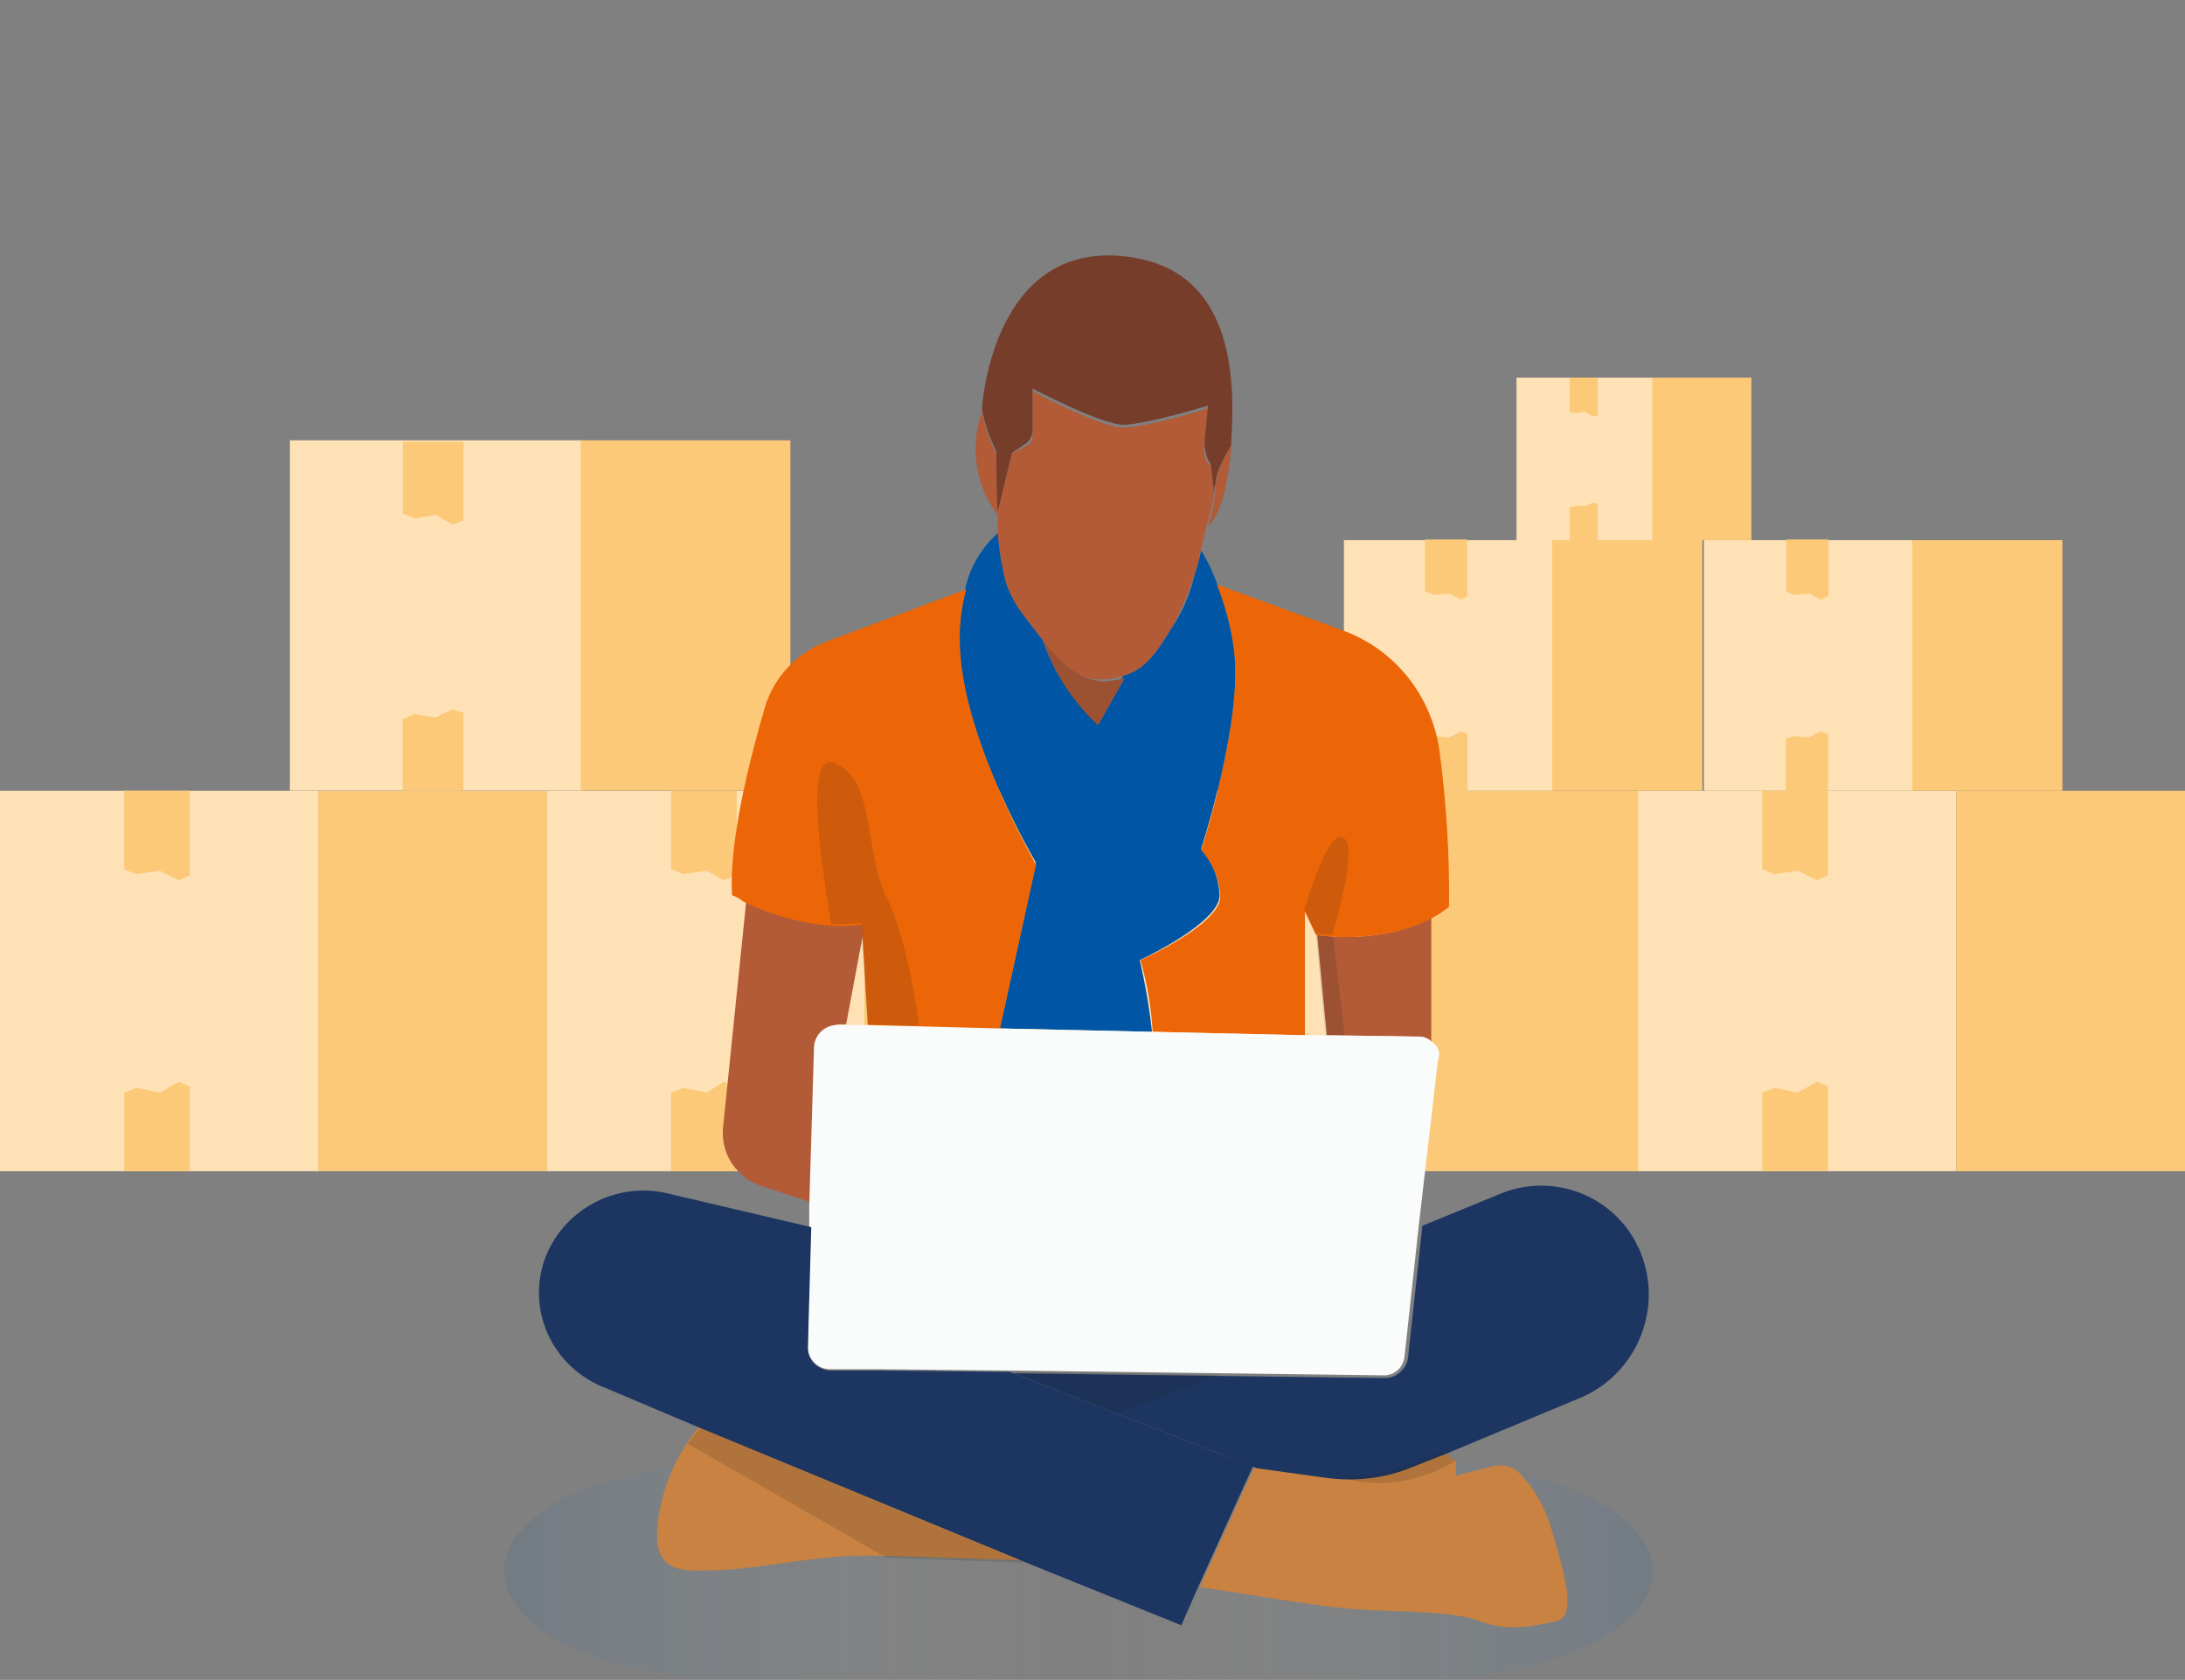 <?xml version="1.0" encoding="utf-8"?>
<!-- Generator: Adobe Illustrator 24.1.3, SVG Export Plug-In . SVG Version: 6.00 Build 0)  -->
<svg version="1.1" id="Calque_1" xmlns="http://www.w3.org/2000/svg" xmlns:xlink="http://www.w3.org/1999/xlink" x="0px" y="0px"
	 viewBox="0 0 320 246" style="enable-background:new 0 0 320 246;" xml:space="preserve">
<rect x="0" y="0" width="320" height="246" fill="#808080" stroke="none"/>
<style type="text/css">
	.st0{fill:#FEE1B5;}
	.st1{fill:#FCC978;}
	.st2{opacity:0.1;fill:url(#Tracé_2572_1_);enable-background:new    ;}
	.st3{fill:#0056A4;}
	.st4{fill:#B35A37;}
	.st5{fill:#EC6608;}
	.st6{fill:#763D2B;}
	.st7{fill:#FAFBFB;}
	.st8{fill:#C98241;}
	.st9{fill:#1D3661;}
	.st10{opacity:0.15;}
	.st11{fill:#1E1E1E;}
</style>
<g id="marketplace" transform="translate(-10.2 -28.299)">
	<g id="Open_box_1_" transform="translate(10.2 88.808)">
		<g id="Groupe_881">
			<rect id="Rectangle_563" x="0" y="55.3" class="st0" width="46.6" height="55.7"/>
			<rect id="Rectangle_564" x="46.6" y="55.3" class="st1" width="33.5" height="55.7"/>
		</g>
		<path id="Tracé_2556" class="st1" d="M26.2,97.9l-2.8,1.6L20,98.8l-1.8,0.7V111h9.6V98.6L26.2,97.9z"/>
	</g>
	<g id="Open_box_2_" transform="translate(71.994 88.808)">
		<g id="Groupe_882">
			<rect id="Rectangle_565" x="18.3" y="55.3" class="st0" width="46.6" height="55.7"/>
			<rect id="Rectangle_566" x="64.8" y="55.3" class="st1" width="33.5" height="55.7"/>
		</g>
		<path id="Tracé_2557" class="st1" d="M44.2,97.9l-2.5,1.6l-3.4-0.7l-1.8,0.7V111H46V98.6L44.2,97.9z"/>
	</g>
	<g id="Open_box_5_" transform="translate(42.956 49.177)">
		<g id="Groupe_883">
			<rect id="Rectangle_567" x="9.7" y="43.6" class="st0" width="42.9" height="51.3"/>
			<rect id="Rectangle_568" x="52.3" y="43.6" class="st1" width="30.7" height="51.3"/>
		</g>
		<path id="Tracé_2558" class="st1" d="M33.5,83L31,84.2l-3-0.5l-1.8,0.7v10.5h8.9V83.5L33.5,83z"/>
	</g>
	<g id="Open_box_4_" transform="translate(133.789 88.808)">
		<g id="Groupe_884">
			<rect id="Rectangle_569" x="36.5" y="55.3" class="st0" width="46.6" height="55.7"/>
			<rect id="Rectangle_570" x="82.9" y="55.3" class="st1" width="33.5" height="55.7"/>
		</g>
		<path id="Tracé_2559" class="st1" d="M62.4,97.9l-2.7,1.6l-3.2-0.7l-1.8,0.7V111h9.4V98.6L62.4,97.9z"/>
	</g>
	<g id="Open_box_3_" transform="translate(24.188 42.1)">
		<g id="Groupe_885" transform="translate(171.218 46.707)">
			<rect id="Rectangle_571" x="54.7" y="55.3" class="st0" width="46.6" height="55.7"/>
			<rect id="Rectangle_572" x="101.3" y="55.3" class="st1" width="33.5" height="55.7"/>
		</g>
		<path id="Tracé_2560" class="st1" d="M252.1,144.6l-2.8,1.6l-3.4-0.7l-1.8,0.7v11.5h9.6v-12.4L252.1,144.6z"/>
		<path id="Tracé_2561" class="st1" d="M12.2,115.1l-2.8-1.4L6,114.2l-1.8-0.7V102h9.6v12.4L12.2,115.1z"/>
		<path id="Tracé_2562" class="st1" d="M92,115.1l-2.5-1.4l-3.4,0.5l-1.8-0.7V102h9.6v12.4L92,115.1z"/>
		<path id="Tracé_2563" class="st1" d="M52.3,63l-2.5-1.4l-3,0.5L45,61.4V50.9h8.9v11.5L52.3,63z"/>
		<g id="Open_box_6_" transform="translate(137.931 18.4)">
			<g id="Groupe_886" transform="translate(0)">
				<rect id="Rectangle_573" x="44.9" y="46.9" class="st0" width="30.7" height="36.7"/>
				<rect id="Rectangle_574" x="75.4" y="46.9" class="st1" width="22" height="36.7"/>
			</g>
			<path id="Tracé_2564" class="st1" d="M62.1,74.9l-1.8,0.9l-2.1-0.2L56.8,76v7.6H63v-8.3L62.1,74.9z"/>
		</g>
		<path id="Tracé_2565" class="st1" d="M200,74l-1.8-0.9l-2.1,0.2l-1.4-0.5v-7.6h6.2v8.3L200,74z"/>
		<g id="Open_box_7_" transform="translate(178.655 18.4)">
			<g id="Groupe_887" transform="translate(0)">
				<rect id="Rectangle_575" x="56.9" y="46.9" class="st0" width="30.7" height="36.7"/>
				<rect id="Rectangle_576" x="87.4" y="46.9" class="st1" width="22" height="36.7"/>
			</g>
			<path id="Tracé_2566" class="st1" d="M73.9,74.9l-1.6,0.9L70,75.6L68.9,76v7.6h6.2v-8.3L73.9,74.9z"/>
		</g>
		<path id="Tracé_2567" class="st1" d="M252.6,74l-1.6-0.9l-2.3,0.2l-1.1-0.5v-7.6h6.2v8.3L252.6,74z"/>
		<g id="Open_box_8_" transform="translate(157.407)">
			<g id="Groupe_888">
				<rect id="Rectangle_577" x="50.7" y="41.5" class="st0" width="20" height="23.8"/>
				<rect id="Rectangle_578" x="70.6" y="41.5" class="st1" width="14.5" height="23.8"/>
			</g>
			<path id="Tracé_2568" class="st1" d="M61.9,59.8l-1.1,0.5h-1.4l-0.9,0.2v4.8h4.1v-5.3L61.9,59.8z"/>
		</g>
		<path id="Tracé_2569" class="st1" d="M219.3,47.2l-1.1-0.7l-1.4,0.2l-0.9-0.2v-5h4.1V47L219.3,47.2z"/>
		<path id="Tracé_2570" class="st1" d="M172,115.1l-2.7-1.4l-3.2,0.5l-1.8-0.7V102h9.4v12.4L172,115.1z"/>
		<path id="Tracé_2571" class="st1" d="M252.1,115.1l-2.8-1.4l-3.4,0.5l-1.8-0.7V102h9.6v12.4L252.1,115.1z"/>
	</g>
	<g id="Groupe_889" transform="translate(67.214 28.299)">
		
			<linearGradient id="Tracé_2572_1_" gradientUnits="userSpaceOnUse" x1="86.502" y1="95.835" x2="87.798" y2="95.835" gradientTransform="matrix(129.786 0 0 -24.593 -11209.961 2586.931)">
			<stop  offset="0" style="stop-color:#0056A4"/>
			<stop  offset="0.5" style="stop-color:#FFFFFF;stop-opacity:0"/>
			<stop  offset="1" style="stop-color:#0056A4"/>
		</linearGradient>
		<path id="Tracé_2572" class="st2" d="M150.1,214.1c-2.5,0-4.8,0-7.1,0.2H58.8c-2.3-0.2-4.6-0.2-7.1-0.2c-19.3,0-34.9,7.1-34.9,16
			c0,8.5,14.5,15.4,32.6,15.8h103c18.1-0.5,32.6-7.3,32.6-15.8C185,221.2,169.4,214.1,150.1,214.1z"/>
		<path id="Tracé_2573" class="st3" d="M118.9,124.3c0,0,6.2-19,4.8-29.3c-0.3-3.3-1.2-6.6-2.5-9.6c-0.6-1.7-1.4-3.3-2.3-4.8
			c-0.2,1.1-0.7,2.5-1.1,4.1c-0.6,2.4-1.6,4.8-3,6.9c-2.3,3.7-3.9,6.4-7.3,7.3c-1.8,3.2-3.9,6.9-3.9,6.9c-3.7-3.4-6.5-7.6-8-12.4
			c-0.9-1.1-1.8-2.5-3-3.9c-1.1-1.4-1.9-2.9-2.3-4.6c-0.7-2.2-1-4.5-1.1-6.9c-2.4,2.1-4.1,4.9-4.8,8c-0.7,2.9-1,5.9-0.9,8.9
			c0.7,13.8,11.2,31.4,11.2,31.4l-5.3,24.3l22.3,0.5c-0.4-3.6-1-7.1-1.8-10.5c0,0,11.5-5.3,11.7-9.4
			C121.5,128.6,120.6,126.2,118.9,124.3z"/>
		<path id="Tracé_2574" class="st4" d="M95.8,93.8c1.6,4.8,4.3,9,8,12.4c0,0,2.1-3.7,3.9-6.9c-1,0.3-2,0.4-3,0.5
			C100.8,99.5,98.3,97,95.8,93.8z"/>
		<path id="Tracé_2575" class="st4" d="M135.9,136.9l1.4,14.7l13.5,0.2c0.7,0,1.3,0.2,1.8,0.7v-18.1
			C144.9,138.5,135.9,136.9,135.9,136.9z"/>
		<path id="Tracé_2576" class="st5" d="M139.3,92.2l-18.1-6.6c1.2,3.1,2.1,6.3,2.5,9.6c1.4,10.3-4.8,29.3-4.8,29.3
			c1.7,1.9,2.7,4.3,2.8,6.9c-0.2,4.1-11.7,9.2-11.7,9.2c1,3.4,1.6,7,1.8,10.5l22.3,0.5v-18.1l1.6,3.4c0,0,8.9,1.6,16.7-2.3
			c1-0.5,1.9-1.1,2.8-1.8c0.1-7.7-0.4-15.3-1.4-22.9C152.6,101.7,147.1,94.9,139.3,92.2z"/>
		<path id="Tracé_2577" class="st4" d="M66.2,150h0.7l2.8-14.9c-6.7,1.1-14.2-1.8-17.4-3.4l-3.4,33.2c-0.5,4,2,7.8,6,8.9l7.6,2.5
			l0.7-23.4C62.7,151.6,64.3,150,66.2,150z"/>
		<path id="Tracé_2578" class="st5" d="M83.6,95.2c-0.2-3,0.1-6,0.9-8.9L63.9,94c-4.3,1.7-7.6,5.2-8.9,9.6
			c-2.3,7.8-5.3,19.9-4.8,27.5c0.6,0.2,1.1,0.5,1.6,0.9c3.2,1.6,10.8,4.4,17.4,3.4l0.9,14.9l19.3,0.5l5.3-24.1
			C94.8,126.6,84.3,108.9,83.6,95.2z"/>
		<path id="Tracé_2579" class="st4" d="M86.8,60.3c-1.8,5.1-1,10.8,2.3,15.1c0-3-0.2-8.9-0.2-8.9C87.9,64.6,87.2,62.5,86.8,60.3z"
			/>
		<path id="Tracé_2580" class="st4" d="M123.3,65.2c0,0-2.3,3.7-2.3,6.2c-0.1,2-0.5,3.9-1.1,5.7C119.8,77.1,122.6,75.5,123.3,65.2z
			"/>
		<path id="Tracé_2581" class="st4" d="M120.1,68.1c-0.7-0.8-0.9-1.9-0.7-3l0.5-5.3c0,0-8.9,2.8-12.4,2.8c-3.4,0-13.3-5.3-13.3-5.3
			v6.4c0.1,0.7-0.3,1.3-0.9,1.6l-2.1,1.1l-2.1,8.7v3c0.2,2.3,0.6,4.6,1.1,6.9c0.5,1.6,1.3,3.2,2.3,4.6c1.1,1.4,2.1,2.8,3,3.9
			c2.5,3.4,5.1,6,8.9,6c1,0,2-0.2,3-0.5c3.4-0.9,5.1-3.7,7.3-7.3c1.2-2.2,2.2-4.5,3-6.9c0.5-1.3,0.9-2.7,1.1-4.1
			c0.5-2.1,0.9-3.7,0.9-3.7s0.7-2.3,1.1-4.6l-0.5-4.4L120.1,68.1z"/>
		<path id="Tracé_2582" class="st6" d="M123.3,65.2v-0.5c0.7-10.5,0-26.8-17.7-27.3C88,37.2,86.8,59.9,86.8,59.9
			c0.4,2.2,1.1,4.2,2.1,6.2c0,0,0,6,0.2,8.9l2.1-8.7l2.1-1.4c0.5-0.4,0.8-1,0.9-1.6v-6.4c0,0,10.1,5.3,13.3,5.3s12.4-2.8,12.4-2.8
			l-0.5,5.3c0,1,0.2,2.1,0.7,3l0.2,0.2l0.5,4.4c0-0.5,0-0.9,0.2-1.4C121,68.8,123.3,65.2,123.3,65.2z"/>
		<path id="Tracé_2583" class="st7" d="M152.6,152.5c-0.5-0.5-1.2-0.7-1.8-0.7l-13.5-0.2h-3.2l-22.3-0.5l-22.5-0.5l-19.3-0.5h-4.4
			c-1.8,0-3.3,1.4-3.4,3.2l-0.7,23.4v3l-0.2,17.4c-0.1,1.8,1.4,3.4,3.2,3.4h6.9l19.5,0.2l54.6,0.7c1.7,0.1,3.1-1.2,3.2-2.9
			c0,0,0,0,0,0l2.1-19.3l2.8-24.1C154,154.2,153.6,153.1,152.6,152.5z"/>
		<path id="Tracé_2584" class="st8" d="M39.6,221.2c-1.8,9.6,3,8.9,8.9,8.7c6-0.2,13.8-2.1,21.1-2.1c5.1,0,16.7,0.5,23.6,0.7
			l-47.7-19.7C42.5,212.4,40.4,216.7,39.6,221.2z"/>
		<path id="Tracé_2585" class="st8" d="M136.8,216.2l-10.1-1.4l-8,17.6c6,0.9,17.2,2.8,22,3.2c6.7,0.5,14.9,0.2,19,1.8
			c4.1,1.6,8,0.7,11.2,0c3-0.7,1.4-6.4-0.7-13.5c-0.9-3.1-2.5-6-4.8-8.3c-1-0.9-2.4-1.2-3.7-0.9l-5.5,1.4v-2.1l-1.8-1.4l-4.6,1.8
			C145.8,216.4,141.2,216.9,136.8,216.2z"/>
		<path id="Tracé_2586" class="st9" d="M182.5,181.8L182.5,181.8c-3.9-7.1-12.5-10.1-20-6.9l-11.2,4.6l-2.1,19.3
			c-0.2,1.6-1.6,2.9-3.2,3l-54.6-0.7l31,12.1l4.6,1.8l10.1,1.4c4.3,0.6,8.8,0.1,12.8-1.6l4.6-1.8l20.4-8.5
			c8.2-3.8,11.8-13.5,8.1-21.7C182.8,182.5,182.6,182.1,182.5,181.8z"/>
		<path id="Tracé_2587" class="st9" d="M121.9,213l-31-12.1l-19.5-0.2h-6.9c-1.8-0.1-3.3-1.6-3.2-3.4l0.5-17.6l-21.3-5
			c-6.8-1.5-13.8,1.8-17,8l0,0c-3.7,7.3-0.7,16.2,6.7,19.9c0.4,0.2,0.7,0.4,1.1,0.5l14.2,6l47.7,19.7L116,238l2.5-5.7l8-17.6
			L121.9,213z"/>
		<g id="ombres_93_" transform="translate(20.716 43.524)" class="st10">
			<path id="Tracé_2588" class="st11" d="M75,50.3c1.6,4.8,4.3,9,8,12.4c0,0,2.1-3.7,3.9-6.9c-1,0.3-2,0.4-3,0.5
				C80.1,56,77.6,53.5,75,50.3z"/>
			<path id="Tracé_2589" class="st11" d="M44.5,68.2c-4.6-1.8-1.8,15.6-0.5,23.6c1.5,0,2.9,0,4.4-0.2l0.9,14.9l7.6,0.2
				c-0.9-6.2-2.5-14.4-4.8-18.8C48.7,80.5,50.5,70.7,44.5,68.2z"/>
			<path id="Tracé_2590" class="st11" d="M119.3,79.4c-2.3-2.8-6,10.3-6,10.3l1.6,3.4c0.8,0.2,1.7,0.2,2.5,0.2
				C119.1,87.6,120.5,81,119.3,79.4z"/>
			<path id="Tracé_2591" class="st11" d="M117.5,93.6c-0.8,0-1.7-0.1-2.5-0.2l1.4,14.7h2.8L117.5,93.6z"/>
			<path id="Tracé_2592" class="st11" d="M24.8,165.6c-0.5,0.7-1.1,1.4-1.8,2.3l29.1,16.7c5.7,0.2,14.7,0.5,20.2,0.7L24.8,165.6z"
				/>
			<path id="Tracé_2593" class="st11" d="M135.4,170.4l-1.8-1.4l-4.6,1.8c-3.5,1.4-7.3,2-11,1.8
				C127.3,175.9,135.4,170.4,135.4,170.4z"/>
			<path id="Tracé_2594" class="st11" d="M70.5,157.3l30.3,0.5l-14.9,5.7L70.5,157.3z"/>
		</g>
	</g>
</g>
</svg>
